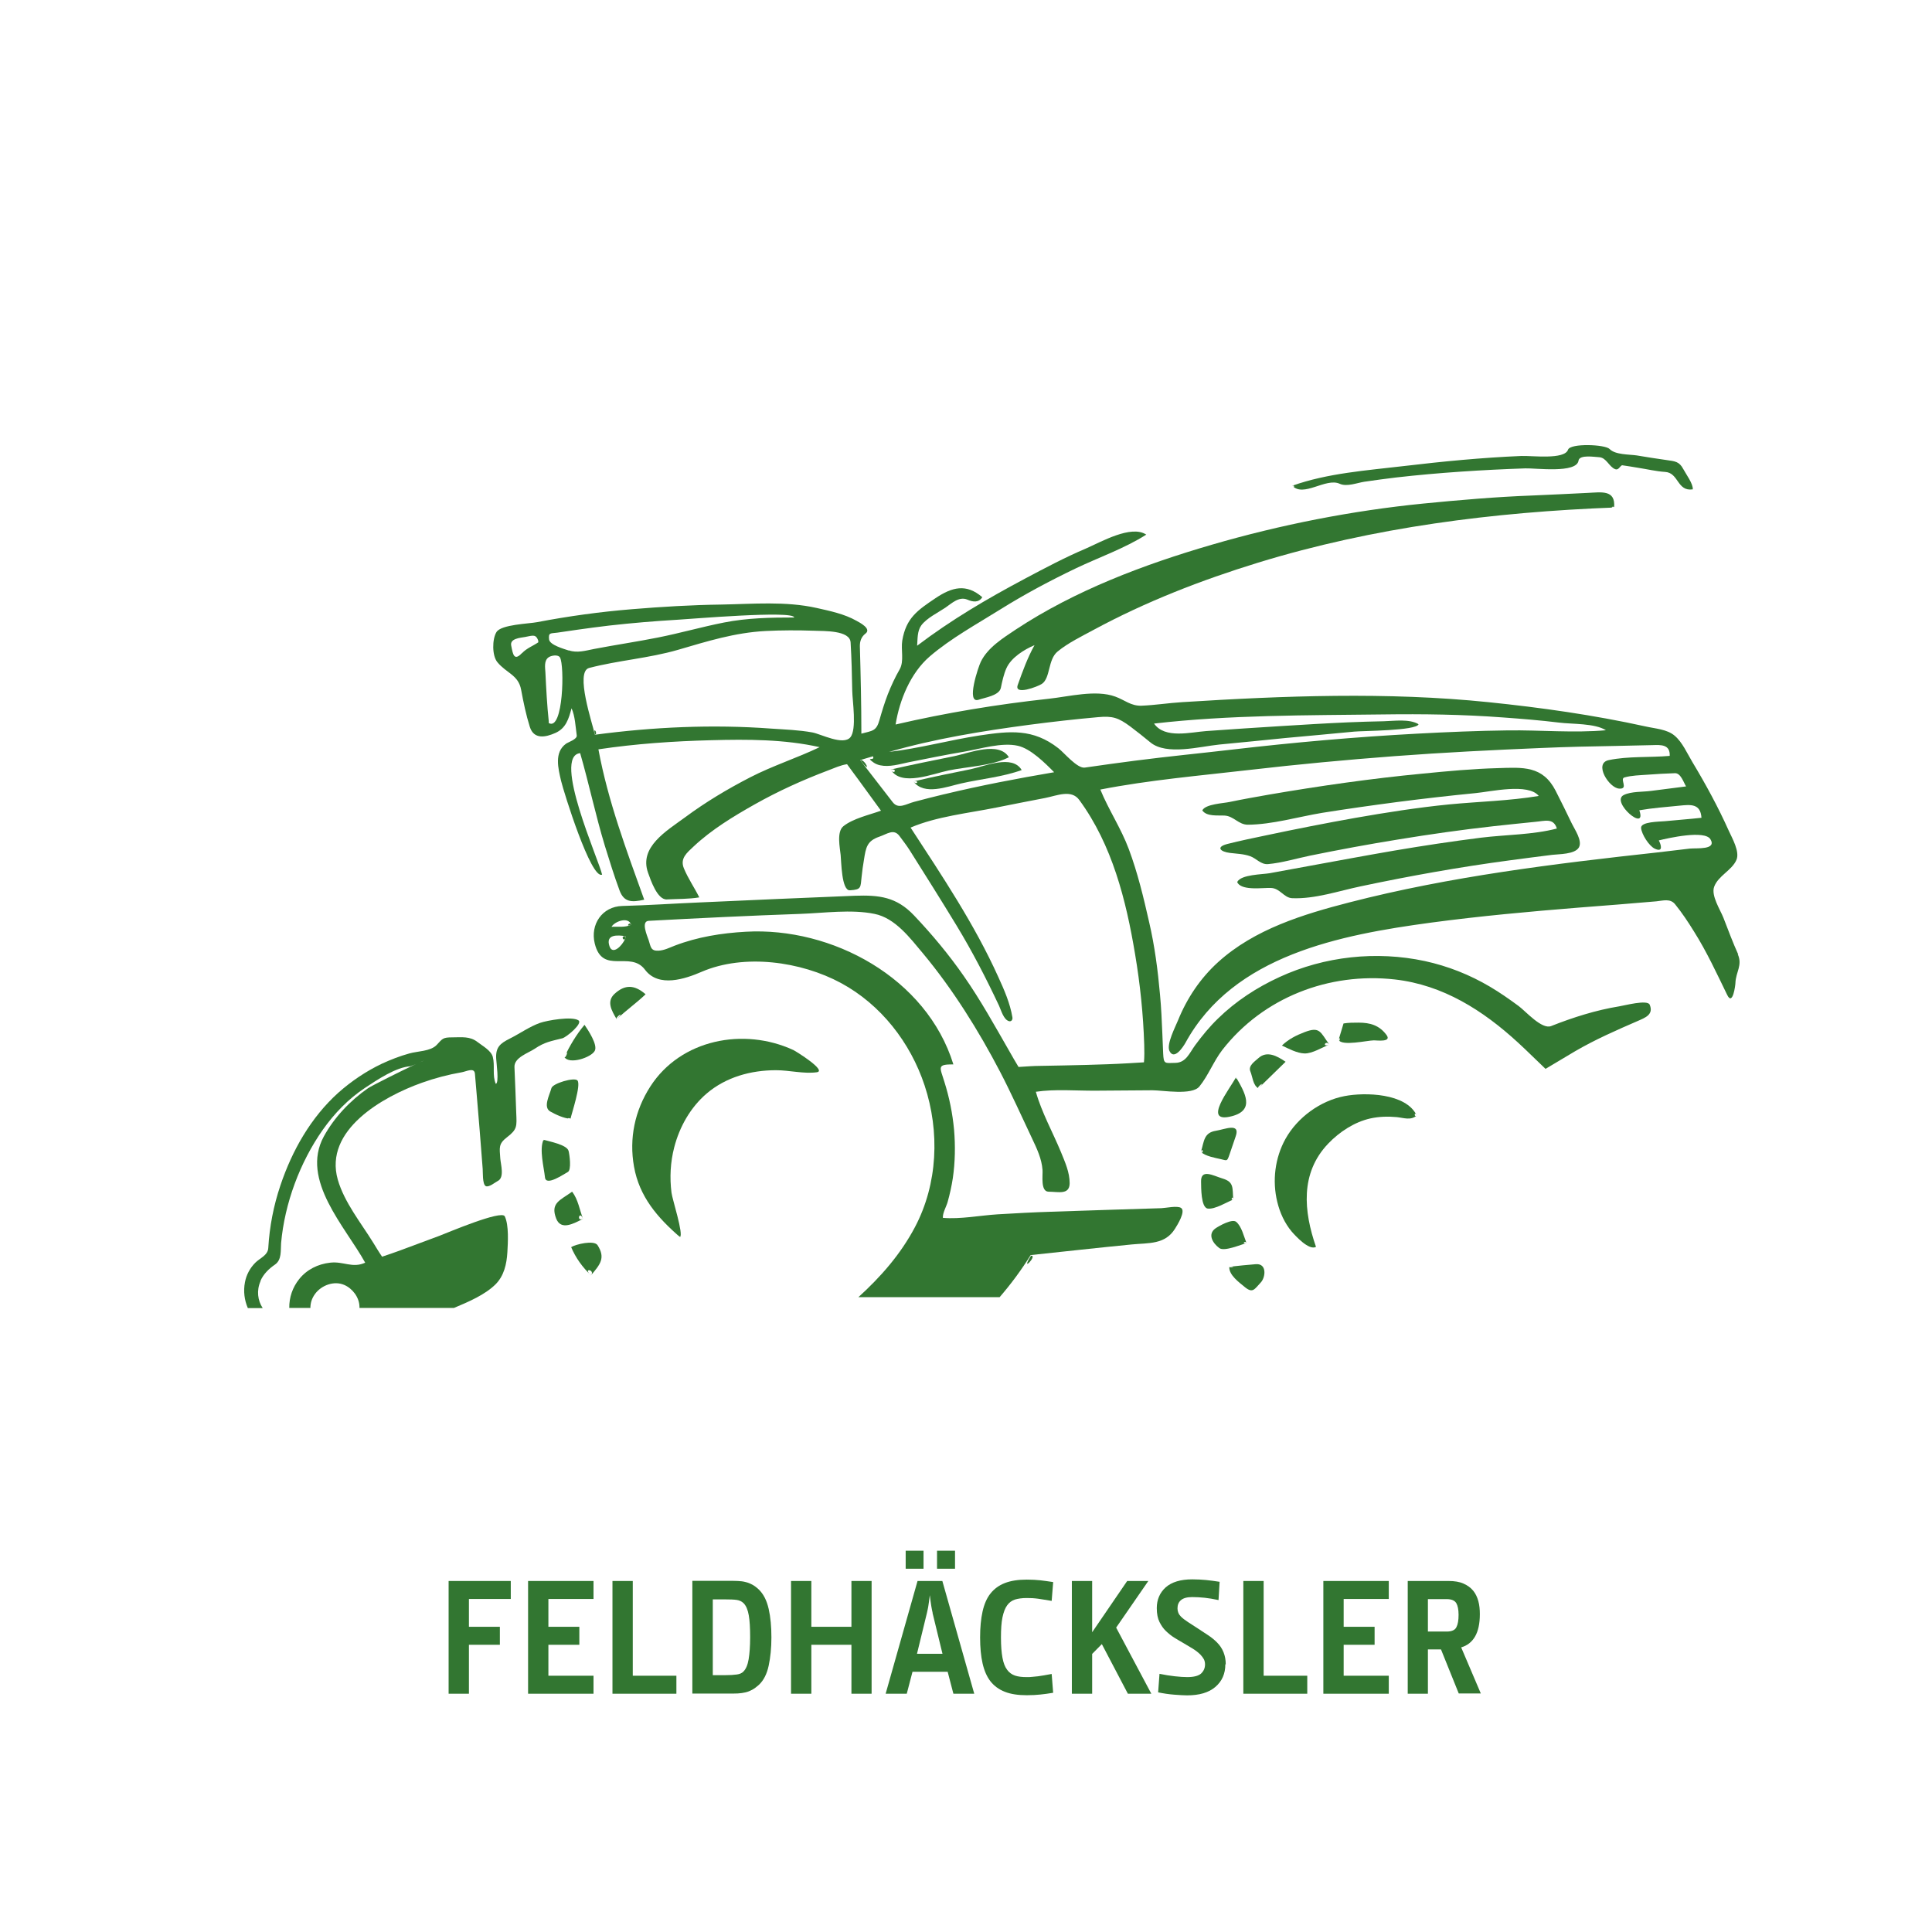 <?xml version="1.0" encoding="UTF-8"?>
<svg xmlns="http://www.w3.org/2000/svg" version="1.1" viewBox="0 0 141.73 141.73">
  <!-- Generator: Adobe Illustrator 30.0.0, SVG Export Plug-In . SVG Version: 2.1.1 Build 123)  -->
  <defs>
    <style>
      .st0 {
        fill-rule: evenodd;
      }

      .st0, .st1 {
        fill: #327631;
      }

      .st2 {
        display: none;
        fill: #ffdc00;
      }
    </style>
  </defs>
  <g id="HG">
    <rect class="st2" width="141.73" height="141.73"/>
  </g>
  <g id="Ebene_1">
    <g>
      <path class="st1" d="M34.4,117.3v2.04h2.27v1.32h-2.27v3.59h-1.49v-8.27h4.56v1.32h-3.07Z"/>
      <path class="st1" d="M38.74,124.25v-8.27h4.8v1.32h-3.31v2.04h2.27v1.32h-2.27v2.27h3.31v1.32h-4.8Z"/>
      <path class="st1" d="M44.93,124.25v-8.27h1.49v6.95h3.2v1.32h-4.69Z"/>
      <path class="st1" d="M56.59,120.12c0,.77-.07,1.46-.2,2.07-.13.61-.37,1.09-.73,1.42-.17.15-.33.27-.48.35s-.31.15-.49.19-.36.07-.56.08-.44.01-.71.01h-2.63v-8.27h2.63c.27,0,.51,0,.71.01s.39.03.57.08c.18.04.34.11.49.19.15.08.31.2.47.35.35.34.59.81.73,1.43s.2,1.31.2,2.08ZM55.03,120.1c0-.66-.03-1.2-.1-1.6-.07-.4-.19-.69-.37-.88-.14-.14-.31-.22-.51-.25-.2-.03-.5-.04-.88-.04h-.88v5.56h.88c.37,0,.66-.02.88-.05.22-.03.38-.1.49-.22.18-.18.31-.48.38-.9.07-.42.11-.96.11-1.63Z"/>
      <path class="st1" d="M62.46,124.25v-3.59h-2.94v3.59h-1.49v-8.27h1.49v3.36h2.94v-3.36h1.48v8.27h-1.48Z"/>
      <path class="st1" d="M69.94,124.25l-.42-1.61h-2.58l-.42,1.61h-1.55l2.34-8.27h1.82l2.34,8.27h-1.54ZM66.44,115.08v-1.32h1.31v1.32h-1.31ZM68.42,118.33c-.02-.07-.03-.15-.05-.23-.02-.08-.03-.17-.05-.27-.02-.1-.03-.21-.05-.34-.02-.13-.04-.28-.06-.47-.02.18-.04.34-.06.47-.02.13-.03.24-.05.34-.02.1-.03.19-.05.26-.02.08-.03.15-.05.23l-.73,3h1.87l-.73-3ZM68.74,115.08v-1.32h1.32v1.32h-1.32Z"/>
      <path class="st1" d="M77.26,124.18c-.34.06-.66.1-.94.13-.28.03-.62.05-1,.05-.63,0-1.17-.08-1.6-.25-.44-.17-.79-.43-1.06-.77-.27-.35-.46-.79-.58-1.32-.12-.53-.18-1.17-.18-1.9s.06-1.36.18-1.9.31-.98.58-1.32c.27-.34.62-.6,1.06-.77.44-.17.97-.25,1.6-.25.38,0,.72.02,1,.05.28.03.6.08.94.13l-.11,1.38c-.21-.03-.39-.06-.55-.09-.16-.03-.31-.05-.45-.07-.14-.02-.28-.03-.41-.04-.14,0-.28-.01-.43-.01-.33,0-.61.04-.85.11-.24.08-.43.22-.58.43-.15.21-.26.5-.34.88s-.11.87-.11,1.48.04,1.1.11,1.48.18.67.34.88c.15.21.35.35.58.43.24.08.52.11.85.11.15,0,.3,0,.43-.02.14-.01.27-.03.41-.04.14-.02.29-.04.45-.07.16-.03.34-.06.55-.1l.11,1.39Z"/>
      <path class="st1" d="M82.74,124.25l-1.91-3.64-.71.72v2.92h-1.49v-8.27h1.49v3.76l2.57-3.76h1.55l-2.36,3.42,2.58,4.85h-1.72Z"/>
      <path class="st1" d="M89.89,122.09c0,.69-.24,1.24-.73,1.66-.49.42-1.18.62-2.08.62-.23,0-.55-.02-.94-.05-.4-.03-.79-.09-1.18-.17l.1-1.36c.38.08.76.14,1.12.18.36.04.67.06.92.06.48,0,.82-.09,1.01-.26.19-.18.29-.4.29-.67,0-.14-.03-.26-.08-.37-.06-.11-.14-.22-.25-.34-.16-.16-.35-.31-.56-.44s-.44-.26-.67-.4c-.23-.13-.46-.27-.69-.41-.23-.14-.43-.31-.62-.49s-.34-.4-.47-.66c-.13-.26-.2-.6-.2-1.02,0-.62.22-1.13.65-1.52.44-.39,1.09-.59,1.95-.59.37,0,.71.02,1.03.05.32.03.64.08.98.13l-.08,1.34c-.38-.08-.72-.14-1.02-.17s-.6-.05-.9-.05c-.38,0-.65.07-.83.22-.18.15-.26.35-.26.61,0,.23.08.43.25.6.13.13.3.26.53.41.22.14.46.3.71.46s.5.33.76.5.47.35.65.53c.42.42.64.96.64,1.61Z"/>
      <path class="st1" d="M91.21,124.25v-8.27h1.49v6.95h3.2v1.32h-4.69Z"/>
      <path class="st1" d="M97.08,124.25v-8.27h4.8v1.32h-3.31v2.04h2.27v1.32h-2.27v2.27h3.31v1.32h-4.8Z"/>
      <path class="st1" d="M107.02,124.25l-1.31-3.25h-.96v3.25h-1.48v-8.27h3c.43,0,.8.06,1.09.19s.53.3.71.52c.18.22.3.48.38.77s.11.61.11.95c0,.7-.12,1.24-.35,1.64-.23.4-.57.67-1.02.8l1.44,3.38h-1.62ZM107,118.46c0-.38-.06-.67-.17-.86-.12-.19-.35-.29-.71-.29h-1.37v2.38h1.38c.37,0,.61-.11.71-.32.11-.21.16-.51.16-.91Z"/>
    </g>
    <g>
      <g id="X8_x5F_silver_x5F_schwarz">
        <g>
          <path class="st0" d="M90.77,64.69c.28-.54,1.84-.54,2.36-.63,1.02-.19,2.03-.37,3.05-.56,2.03-.37,4.06-.75,6.1-1.1,2.12-.36,4.24-.68,6.38-.95,1.79-.22,3.81-.21,5.55-.67-.25-.8-.88-.55-1.59-.49-1.02.1-2.04.21-3.06.32-2.33.26-4.65.59-6.97.97-2.17.35-4.33.75-6.49,1.19-1.01.21-2.06.53-3.08.62-.53.04-.84-.41-1.31-.58-.48-.17-.98-.18-1.48-.24-.73-.09-1.05-.44-.18-.66.94-.24,1.88-.43,2.83-.63,2.17-.46,4.35-.89,6.54-1.28,2.29-.4,4.57-.76,6.89-.99,2.17-.21,4.43-.26,6.57-.62-.76-.96-3.55-.31-4.62-.21-1.93.19-3.86.41-5.79.66-1.83.24-3.66.5-5.48.79-1.75.29-3.67.86-5.45.87-.68,0-1.03-.63-1.7-.67-.49-.03-1.32.09-1.64-.38.23-.47,1.56-.52,2.01-.62.96-.2,1.93-.37,2.89-.54,3.74-.64,7.5-1.18,11.28-1.54,1.83-.18,3.64-.35,5.48-.4,1.86-.06,3.31-.19,4.26,1.66.41.8.8,1.6,1.19,2.41.19.4.79,1.25.52,1.74-.29.52-1.47.49-1.96.55-1.03.13-2.06.26-3.09.4-3.68.49-7.32,1.14-10.96,1.91-1.62.34-3.36.94-5.03.87-.61-.03-.88-.72-1.54-.75-.6-.03-2.04.21-2.45-.35-.01-.03-.03-.06-.04-.09.11-.22.02.04,0,0Z"/>
          <path class="st0" d="M118.43,37.23c-8.86.34-17.65,1.44-26.15,4.05-4.16,1.28-8.23,2.86-12.06,4.93-.87.47-1.86.95-2.63,1.58-.73.59-.52,1.95-1.16,2.38-.3.2-2.05.87-1.77.08.36-1.01.71-1.98,1.23-2.92-.76.32-1.71.91-2.06,1.69-.2.45-.31.97-.41,1.45-.13.56-1.16.7-1.62.86-.97.34-.02-2.44.15-2.78.51-1.05,1.63-1.74,2.57-2.37,4.35-2.87,9.4-4.77,14.38-6.22,5.05-1.47,10.29-2.5,15.52-3.02,2.65-.26,5.32-.49,7.98-.59,1.35-.05,2.7-.13,4.05-.19,1-.04,2.08-.27,1.96,1.07-.4.02.01-.14,0,0Z"/>
          <path class="st0" d="M49.88,90.75c-1.64-1.42-2.98-2.96-3.37-5.17-.37-2.07.06-4.11,1.2-5.88,2.23-3.46,6.85-4.35,10.49-2.67.19.09,2.49,1.52,1.72,1.63-.97.13-2.01-.15-2.99-.15-1.84,0-3.67.5-5.09,1.71-1.19,1.02-1.99,2.44-2.38,3.95-.28,1.08-.34,2.21-.2,3.32.05.46.91,3.09.62,3.26-.2-.18.03-.02,0,0Z"/>
          <path class="st0" d="M103.93,81.83c-.43.39-.96.17-1.47.12-.65-.06-1.31-.04-1.94.1-1.16.26-2.27.99-3.08,1.84-2.08,2.17-1.8,4.98-.9,7.58-.52.28-1.49-.79-1.78-1.12-.52-.62-.87-1.39-1.06-2.18-.38-1.55-.17-3.23.6-4.62.88-1.58,2.56-2.8,4.33-3.14,1.49-.29,4.52-.23,5.3,1.42-.21.19-.18-.37,0,0Z"/>
          <path class="st0" d="M94.81,35.63c2.58-.92,5.47-1.12,8.17-1.44,2.86-.34,5.75-.62,8.63-.74.78-.03,3.16.29,3.42-.46.17-.49,2.73-.39,3.05-.05.41.43,1.45.39,1.99.47.73.12,1.46.24,2.19.34.62.09.93.1,1.23.67.19.36.73,1.08.69,1.48-1.16.17-1.02-1.22-2.03-1.28-.65-.04-1.31-.2-1.96-.3-.4-.07-.8-.13-1.2-.19-.17.09-.26.38-.5.29-.46-.18-.64-.85-1.18-.88-.31-.01-1.44-.21-1.51.25-.14.96-3.18.54-3.91.57-3.17.11-6.34.31-9.49.67-.77.09-1.54.2-2.31.31-.53.08-1.29.39-1.81.15-1.02-.47-2.67,1.04-3.49.13.16-.06.23.25,0,0Z"/>
          <path class="st0" d="M90.47,88c-.48.19-1.34.73-1.87.66-.51-.07-.48-1.58-.49-1.95-.04-1.01.9-.46,1.56-.26.88.26.73.7.8,1.55-.25.1-.03-.37,0,0Z"/>
          <path class="st0" d="M41.85,82.08c-.51-.05-1.05-.3-1.48-.54-.55-.31-.06-1.19.08-1.71.09-.36,1.69-.82,1.91-.57.28.32-.41,2.37-.51,2.82-.46-.04.02-.1,0,0Z"/>
          <path class="st0" d="M39.87,83.61c.39.12,1.72.36,1.84.82.07.26.23,1.41-.06,1.55-.26.13-1.59,1.07-1.67.4-.08-.77-.43-2.05-.11-2.77.13.04-.03.07,0,0Z"/>
          <path class="st0" d="M88.1,84.5c.24-.8.21-1.41,1.11-1.55.63-.1,1.8-.62,1.44.41-.15.44-.3.88-.45,1.32-.19.55-.17.46-.66.35-.44-.1-1.09-.21-1.44-.52.13-.41.22.2,0,0Z"/>
          <path class="st0" d="M98.2,76.28c.12-.4.24-.8.36-1.2.37-.06.72-.06,1.1-.06.85,0,1.52.19,2.05.9.41.55-.69.4-.92.4-.47,0-2.37.45-2.59-.04.11-.37.11.24,0,0Z"/>
          <path class="st0" d="M90.67,79.02c.66,1.14,1.41,2.41-.29,2.86-2.29.61-.07-2.11.29-2.86.12.21-.05.11,0,0Z"/>
          <path class="st0" d="M97.52,76.63c-.52.2-1.26.67-1.83.65-.55-.02-1.16-.35-1.65-.58.49-.47,1.05-.75,1.68-.99,1.11-.42,1.14,0,1.8.92-.58.23-.27-.37,0,0Z"/>
          <path class="st0" d="M92.32,79.83c-.4-.18-.44-.87-.59-1.22-.19-.43.33-.75.59-.99.62-.56,1.36-.16,1.99.27-.66.65-1.33,1.3-1.99,1.94-.18-.08.66-.65,0,0Z"/>
          <path class="st0" d="M91.44,91.19c-.37.1-1.62.64-1.99.37-.48-.35-.89-1.02-.28-1.45.25-.17,1.21-.72,1.51-.48.4.32.58,1.1.76,1.56-.4.11-.09-.23,0,0Z"/>
          <path class="st0" d="M42.78,89.41c-.68.34-1.63.89-1.98-.02-.44-1.15.29-1.33,1.17-1.97.45.59.54,1.32.8,1.99-.51.25-.26-.66,0,0Z"/>
          <path class="st0" d="M45.24,74.77c-.38-.64-.76-1.3-.16-1.86.77-.71,1.48-.67,2.28.03-.68.65-1.45,1.19-2.13,1.84-.11-.18.71-.68,0,0Z"/>
          <path class="st0" d="M90.18,92.93c.65-.07,1.29-.14,1.94-.19.84-.07.72.96.38,1.33-.48.51-.59.83-1.18.35-.42-.35-1.17-.88-1.14-1.48.66-.07,0,.11,0,0Z"/>
          <path class="st0" d="M43.35,93.55c-.62-.58-1.12-1.28-1.45-2.06.32-.21,1.69-.54,1.94-.14.59.93.2,1.4-.49,2.21-.64-.6.35-.41,0,0Z"/>
          <path class="st0" d="M41.4,77.54c.41-.84.88-1.65,1.48-2.36.25.37.99,1.47.75,1.91-.26.49-1.88,1.03-2.23.45.41-.83.11.18,0,0Z"/>
          <path class="st0" d="M65.35,56.45c1.55-.35,3.1-.67,4.66-.98,1.07-.22,3.27-1.12,4,.08-1.22.63-3.06.69-4.42.97-1.1.22-3.49,1.22-4.24-.06.51-.12.26.44,0,0Z"/>
          <path class="st0" d="M67,57.33c1.39-.33,2.8-.62,4.2-.9,1.03-.21,3.06-1.11,3.75.06-1.4.51-2.98.65-4.43.98-1.03.23-2.72.91-3.51-.14.48-.11.24.31,0,0Z"/>
        </g>
      </g>
      <path class="st1" d="M58.25,45.3s-.31,0,0,0h0Z"/>
      <path class="st1" d="M127.52,70.03c-.4-.88-.74-1.8-1.09-2.7-.23-.59-.92-1.63-.68-2.28.3-.81,1.29-1.19,1.63-1.96.27-.6-.31-1.6-.56-2.15-.78-1.74-1.69-3.41-2.67-5.04-.38-.63-.73-1.45-1.3-1.93-.56-.48-1.45-.52-2.14-.68-3.82-.84-7.64-1.38-11.53-1.78-7.4-.76-15.04-.47-22.46,0-.99.06-1.98.22-2.97.26-.79.03-1.24-.42-1.94-.67-1.43-.52-3.38,0-4.87.16-3.78.41-7.54,1.03-11.24,1.89.29-1.81,1.1-3.78,2.5-4.99,1.56-1.34,3.47-2.38,5.21-3.47,1.78-1.11,3.62-2.09,5.52-3,1.7-.81,3.57-1.46,5.16-2.47-1.11-.74-3.32.54-4.43,1.02-1.53.65-3,1.43-4.47,2.21-2.8,1.49-5.39,3.01-7.91,4.92.04-.5,0-1.08.31-1.5.41-.54,1.21-.92,1.76-1.29.47-.32,1-.85,1.62-.59.39.17.83.24,1.09-.18-1.18-1.02-2.22-.74-3.43.07-1.32.89-2.16,1.45-2.44,3.11-.11.68.15,1.51-.19,2.11-.34.59-.62,1.2-.87,1.83-.24.62-.43,1.25-.61,1.88-.23.84-.52.79-1.33,1.01,0-2.14-.05-4.25-.11-6.39-.01-.38.1-.71.41-.95.47-.35-.42-.81-.66-.94-.88-.5-1.94-.72-2.92-.94-2.28-.51-4.68-.29-7-.25-2.18.03-4.36.16-6.54.34-2.33.19-4.66.51-6.96.95-.62.12-2.65.17-2.99.73-.32.52-.33,1.73.07,2.21.67.81,1.54.93,1.74,2.02.17.92.36,1.84.64,2.73.3.93,1.15.76,1.87.44.79-.35.98-1.05,1.19-1.81.26.58.29,1.35.38,1.99.04.28-.62.49-.79.61-.88.64-.57,1.81-.36,2.72.19.8,2.2,7.27,3.01,6.88-.23-1.06-3.67-8.7-1.61-8.91.65,2.25,1.13,4.55,1.81,6.79.34,1.1.68,2.2,1.08,3.28.33.89.91.88,1.81.68-1.3-3.62-2.66-7.24-3.36-11.03,2.74-.41,5.52-.6,8.29-.67,2.64-.07,5.36-.07,7.94.51-1.67.8-3.44,1.36-5.09,2.21-1.67.86-3.29,1.83-4.8,2.95-1.35.99-3.37,2.17-2.7,4.05.19.53.68,2,1.38,1.96.79-.04,1.6-.02,2.38-.15-.36-.72-.82-1.38-1.13-2.13-.3-.73.22-1.14.72-1.61,1.31-1.23,2.91-2.2,4.47-3.08,1.72-.97,3.53-1.79,5.38-2.49.45-.17.92-.39,1.4-.46.28.38.55.76.83,1.13.55.76,1.11,1.52,1.66,2.28-.86.31-2.05.57-2.76,1.14-.51.41-.25,1.59-.2,2.11.05.45.06,2.63.68,2.59.86-.05.77-.2.86-1.01.04-.41.1-.82.17-1.23.14-.9.22-1.38,1.12-1.69.59-.2,1.06-.61,1.48-.06.25.34.51.67.74,1.03,1.16,1.84,2.32,3.68,3.45,5.54,1.16,1.91,2.17,3.87,3.12,5.89.15.32.33,1.02.73,1.13.18.05.28-.12.25-.28-.17-1.03-.6-2.01-1.03-2.95-1.75-3.88-4.12-7.41-6.44-10.97,1.91-.82,4.26-1.06,6.29-1.47,1.19-.24,2.38-.47,3.57-.7.87-.17,1.94-.66,2.52.15,2.41,3.29,3.43,7.34,4.09,11.31.37,2.19.6,4.42.67,6.64.01.44.02.86-.02,1.29-.39.02-.77.05-1.16.07-1.02.06-2.04.09-3.07.12-1.12.03-2.24.05-3.36.07-.54,0-1.07.05-1.61.08-.23-.38-.45-.76-.67-1.15-1.07-1.86-2.11-3.75-3.34-5.51-1.09-1.57-2.34-3.07-3.66-4.46-1.29-1.36-2.55-1.5-4.34-1.44-3.79.15-7.58.32-11.37.49-1.9.08-3.79.21-5.69.26-1.48.04-2.36,1.36-2.02,2.75.57,2.34,2.61.48,3.69,1.93,1,1.33,2.95.67,4.15.15,3.13-1.35,7.29-.76,10.22.82,2.93,1.58,5.1,4.37,6.14,7.52,1.12,3.39.97,7.21-.71,10.39-1.05,1.99-2.51,3.65-4.15,5.14h10.36c.84-.97,1.6-2,2.28-3.09,2.47-.26,4.95-.54,7.42-.78,1.23-.12,2.43.02,3.16-1.14.17-.27.82-1.3.45-1.54-.28-.18-1.12.01-1.44.02-2.69.08-5.37.17-8.06.26-1.31.04-2.62.11-3.94.19-1.31.08-2.73.37-4.03.26-.03-.35.26-.84.35-1.17.16-.57.29-1.16.38-1.75.17-1.17.19-2.37.09-3.55-.11-1.19-.35-2.37-.71-3.51-.34-1.1-.56-1.28.66-1.28-1.96-6.34-8.9-10.09-15.23-9.73-1.78.1-3.54.38-5.21,1.02-.39.15-.77.35-1.2.37-.57.03-.56-.3-.71-.76-.11-.33-.59-1.4,0-1.43,3.71-.2,7.42-.38,11.13-.51,1.72-.06,3.73-.35,5.43,0,1.52.3,2.62,1.78,3.56,2.9,2.19,2.63,4.08,5.66,5.66,8.69.83,1.6,1.57,3.25,2.34,4.88.35.74.71,1.49.77,2.32.03.39-.16,1.58.44,1.59.71,0,1.54.26,1.55-.62,0-.81-.34-1.55-.64-2.29-.6-1.45-1.42-2.92-1.84-4.42,1.41-.21,2.95-.07,4.38-.08,1.39-.01,2.78-.02,4.17-.03.78,0,2.91.39,3.45-.28.65-.8,1.04-1.85,1.68-2.68,3-3.85,7.83-5.71,12.65-5.17,3.54.4,6.47,2.27,9.04,4.63.69.63,1.34,1.29,2.02,1.93.73-.43,1.45-.87,2.18-1.3,1.48-.86,3.03-1.54,4.6-2.22.52-.23,1.17-.46.86-1.19-.17-.39-1.88.07-2.22.12-1.72.28-3.39.81-5.01,1.45-.68.27-1.86-1.08-2.37-1.46-.69-.51-1.39-1-2.12-1.43-1.49-.88-3.08-1.51-4.78-1.88-3.55-.76-7.35-.35-10.65,1.17-1.66.76-3.21,1.77-4.52,3.05-.62.6-1.16,1.26-1.67,1.95-.43.59-.67,1.28-1.45,1.3-.79.02-.86.1-.9-.69-.02-.48-.04-.96-.06-1.44-.04-.95-.08-1.91-.17-2.86-.16-1.8-.39-3.58-.8-5.34-.41-1.81-.84-3.61-1.49-5.35-.57-1.53-1.48-2.88-2.09-4.37,3.58-.7,7.32-1.02,10.95-1.44,3.53-.41,7.08-.74,10.63-1.01,3.59-.27,7.19-.45,10.79-.6,1.82-.08,3.64-.12,5.46-.15.89-.02,1.78-.04,2.68-.06.61-.02,1.3-.06,1.26.79-1.46.13-3.04.01-4.47.31-1.13.23.02,2.05.76,2.09.73.05.01-.71.39-.82.53-.15,1.15-.16,1.69-.2.67-.05,1.34-.09,2.01-.11.43-.02.64.68.82.97-.86.11-1.72.22-2.58.33-.59.08-1.45.03-1.99.3-1,.49,1.73,2.81,1.14,1.12.98-.17,1.97-.24,2.96-.34.81-.08,1.53-.16,1.6.89-.89.1-1.78.16-2.67.25-.42.04-1.8.03-1.76.5.04.46.58,1.32,1.01,1.52.63.29.46-.29.29-.61.69-.17,3.38-.78,3.79-.08.47.79-1.01.63-1.51.68-.79.09-1.58.19-2.37.28-7.57.83-15.2,1.76-22.58,3.66-3.42.88-6.99,1.97-9.66,4.39-1.3,1.18-2.28,2.64-2.94,4.27-.19.47-.86,1.75-.63,2.24.35.75,1.04-.35,1.18-.6,3.52-6.43,11.37-7.91,18.02-8.81,3.59-.48,7.21-.81,10.82-1.1,1.9-.15,3.79-.29,5.69-.46.51-.05,1.03-.23,1.39.22.51.63.96,1.31,1.38,1.99.94,1.49,1.67,3.08,2.44,4.66.41.84.6-.75.6-.87.03-.84.54-1.3.17-2.13ZM38.29,47.91c-.57.6-.66.13-.79-.56-.1-.51.67-.56,1.01-.62.63-.12.82-.24,1.01.37-.42.29-.87.44-1.23.82ZM40.26,53.05s-.02-.24,0-.1c-.13-1.21-.19-2.42-.25-3.63-.02-.35-.11-.84.22-1.09.18-.14.7-.24.85,0,.34.57.25,5.39-.81,4.82ZM41.72,47.72c-.33-.11-1.39-.4-1.44-.81-.06-.53.12-.43.61-.5.48-.07.96-.14,1.44-.21.79-.11,1.58-.22,2.37-.31,1.68-.19,3.37-.33,5.06-.43.78-.04,8.48-.7,8.5-.16-1.73,0-3.45.03-5.16.37-1.62.32-3.22.78-4.84,1.1-1.56.31-3.13.54-4.69.84-.61.12-1.23.31-1.84.1ZM62.39,54.08c-.53.64-2.18-.24-2.8-.35-.99-.18-2-.21-3-.28-4.3-.32-8.68-.12-12.95.45-.17-.81-1.48-4.63-.42-4.9,2.15-.56,4.38-.71,6.52-1.33,2.16-.63,4.16-1.26,6.42-1.38,1.18-.06,2.37-.06,3.55-.02.76.03,2.64-.04,2.69.86.07,1.18.1,2.36.12,3.54.01.73.35,2.84-.14,3.42ZM45.86,68.87c-.21.5-.92,1.23-1.15.54-.29-.87.56-.83,1.2-.73-.01.09-.03.15-.05.19ZM44.86,67.99c.22-.39,1.25-.78,1.44-.15-.46.22-.96.12-1.44.15ZM69.28,58.26c-.74.18-1.47.36-2.21.56-.61.16-1.16.57-1.58.03-.8-1.03-1.59-2.06-2.39-3.09.31-.09.62-.19.94-.28.18.39-.59,0,.02.44.15.11.32.18.5.22.69.15,1.42-.08,2.09-.22,1.36-.27,2.72-.55,4.09-.78,1.17-.2,2.75-.7,3.93-.43.94.21,2,1.27,2.66,1.94-2.7.46-5.38.97-8.04,1.61ZM110.64,53.58c-2.22.03-4.45.12-6.67.24-4.51.24-9.02.64-13.5,1.16-2.39.28-4.79.51-7.18.82-1.24.16-2.47.33-3.71.51-.56.08-1.52-1.1-1.94-1.42-1.86-1.45-3.54-1.27-5.76-.94-2.23.34-4.42.95-6.66,1.21,3.36-.97,6.83-1.53,10.29-1.99,1.68-.22,3.35-.41,5.04-.56,1.07-.1,1.49.04,2.36.68.51.38.99.77,1.48,1.17,1.18.98,3.65.3,5.05.16,1.62-.15,3.24-.32,4.86-.48,1.68-.16,3.36-.3,5.05-.47.63-.06,4.53-.06,4.72-.54-.01.03-.1-.06,0,0-.68-.41-1.78-.24-2.56-.22-.87.02-1.74.04-2.61.08-1.62.07-3.24.17-4.85.27-1.85.11-3.7.24-5.56.37-1.14.08-3.04.59-3.83-.55,5.56-.64,11.2-.6,16.79-.67,2.94-.04,5.86,0,8.79.22,1.38.1,2.76.21,4.14.38.96.12,2.61.04,3.43.56-2.36.21-4.8-.02-7.17.01Z"/>
      <path class="st1" d="M45.86,68.87c.03-.07.05-.13.05-.19-.41-.06-.18.39-.05.19Z"/>
      <path class="st1" d="M39.52,47.09c-.05-.15-.08.05,0,0h0Z"/>
      <path class="st1" d="M63.1,55.76c.92,1.18.35-.11,0,0h0Z"/>
      <path class="st1" d="M43.64,53.89c.26-.03-.15-.69,0,0h0Z"/>
      <path class="st1" d="M75.63,92.12c-.84,1.36.53-.06,0,0h0Z"/>
      <path class="st1" d="M46.3,67.84c-.09-.29-.46.22,0,0h0Z"/>
      <path class="st1" d="M19.11,93.96c.21-.49.62-.89,1.06-1.19.51-.35.41-1.03.45-1.57.26-2.92,1.38-5.93,3.06-8.32.84-1.19,1.87-2.26,3.09-3.07.88-.58,2.29-1.54,3.36-1.59-.06,0,.33-.14,0,0,.13-.06.27-.11.4-.17.35-.16.59-.26.59-.25-.2.08-.4.16-.59.25-1.07.5-3.25,1.59-3.53,1.78-1.3.9-2.49,2.15-3.25,3.55-1.73,3.19,1.59,6.62,3.04,9.25-.94.43-1.6-.12-2.58,0-.88.1-1.7.5-2.26,1.2-.49.61-.74,1.35-.73,2.12h1.55c0-.34.09-.69.35-1.04.47-.63,1.39-.97,2.13-.65.61.26,1.1.91,1.12,1.58,0,.04,0,.07,0,.11h6.93c1.1-.46,2.28-.97,3.05-1.73.63-.63.82-1.5.87-2.36.04-.7.12-1.98-.19-2.63-.23-.49-4.22,1.21-4.8,1.43-.98.36-1.95.73-2.93,1.09-.42.15-.84.3-1.27.44-.23-.33-.43-.67-.64-1.01-.9-1.46-2.13-2.97-2.61-4.64-1.04-3.65,3.33-6.1,6.17-7.11.95-.34,1.94-.6,2.93-.77.34-.06.92-.38.96.11.04.47.08.94.12,1.41.16,1.86.31,3.72.45,5.58.02.21-.03,1.11.22,1.25.23.12.7-.28.88-.37.52-.25.22-1.22.19-1.66-.05-.78-.15-1.06.49-1.55.77-.59.72-.81.68-1.79-.04-1.12-.08-2.24-.13-3.36-.03-.7,1-1.02,1.48-1.34.74-.5,1.2-.56,2.03-.77.31-.08,1.53-1.1,1.18-1.32-.48-.31-2.27,0-2.82.19-.76.27-1.49.79-2.21,1.15-.72.36-1.05.64-1,1.48.01.25.23,1.8-.03,1.84-.27-.62-.05-1.34-.22-1.98-.13-.47-.75-.8-1.11-1.08-.57-.45-1.17-.35-1.86-.35-.7,0-.71.09-1.15.56-.45.47-1.41.45-2,.62-.69.19-1.36.45-2.01.75-1.16.55-2.24,1.28-3.2,2.13-2.02,1.82-3.39,4.24-4.25,6.8-.5,1.48-.8,3.03-.89,4.59-.03.54-.61.74-.95,1.08-.39.39-.66.89-.76,1.43-.13.66-.04,1.32.21,1.9h1.09c-.37-.56-.46-1.29-.16-1.97Z"/>
    </g>
  </g>
</svg>
